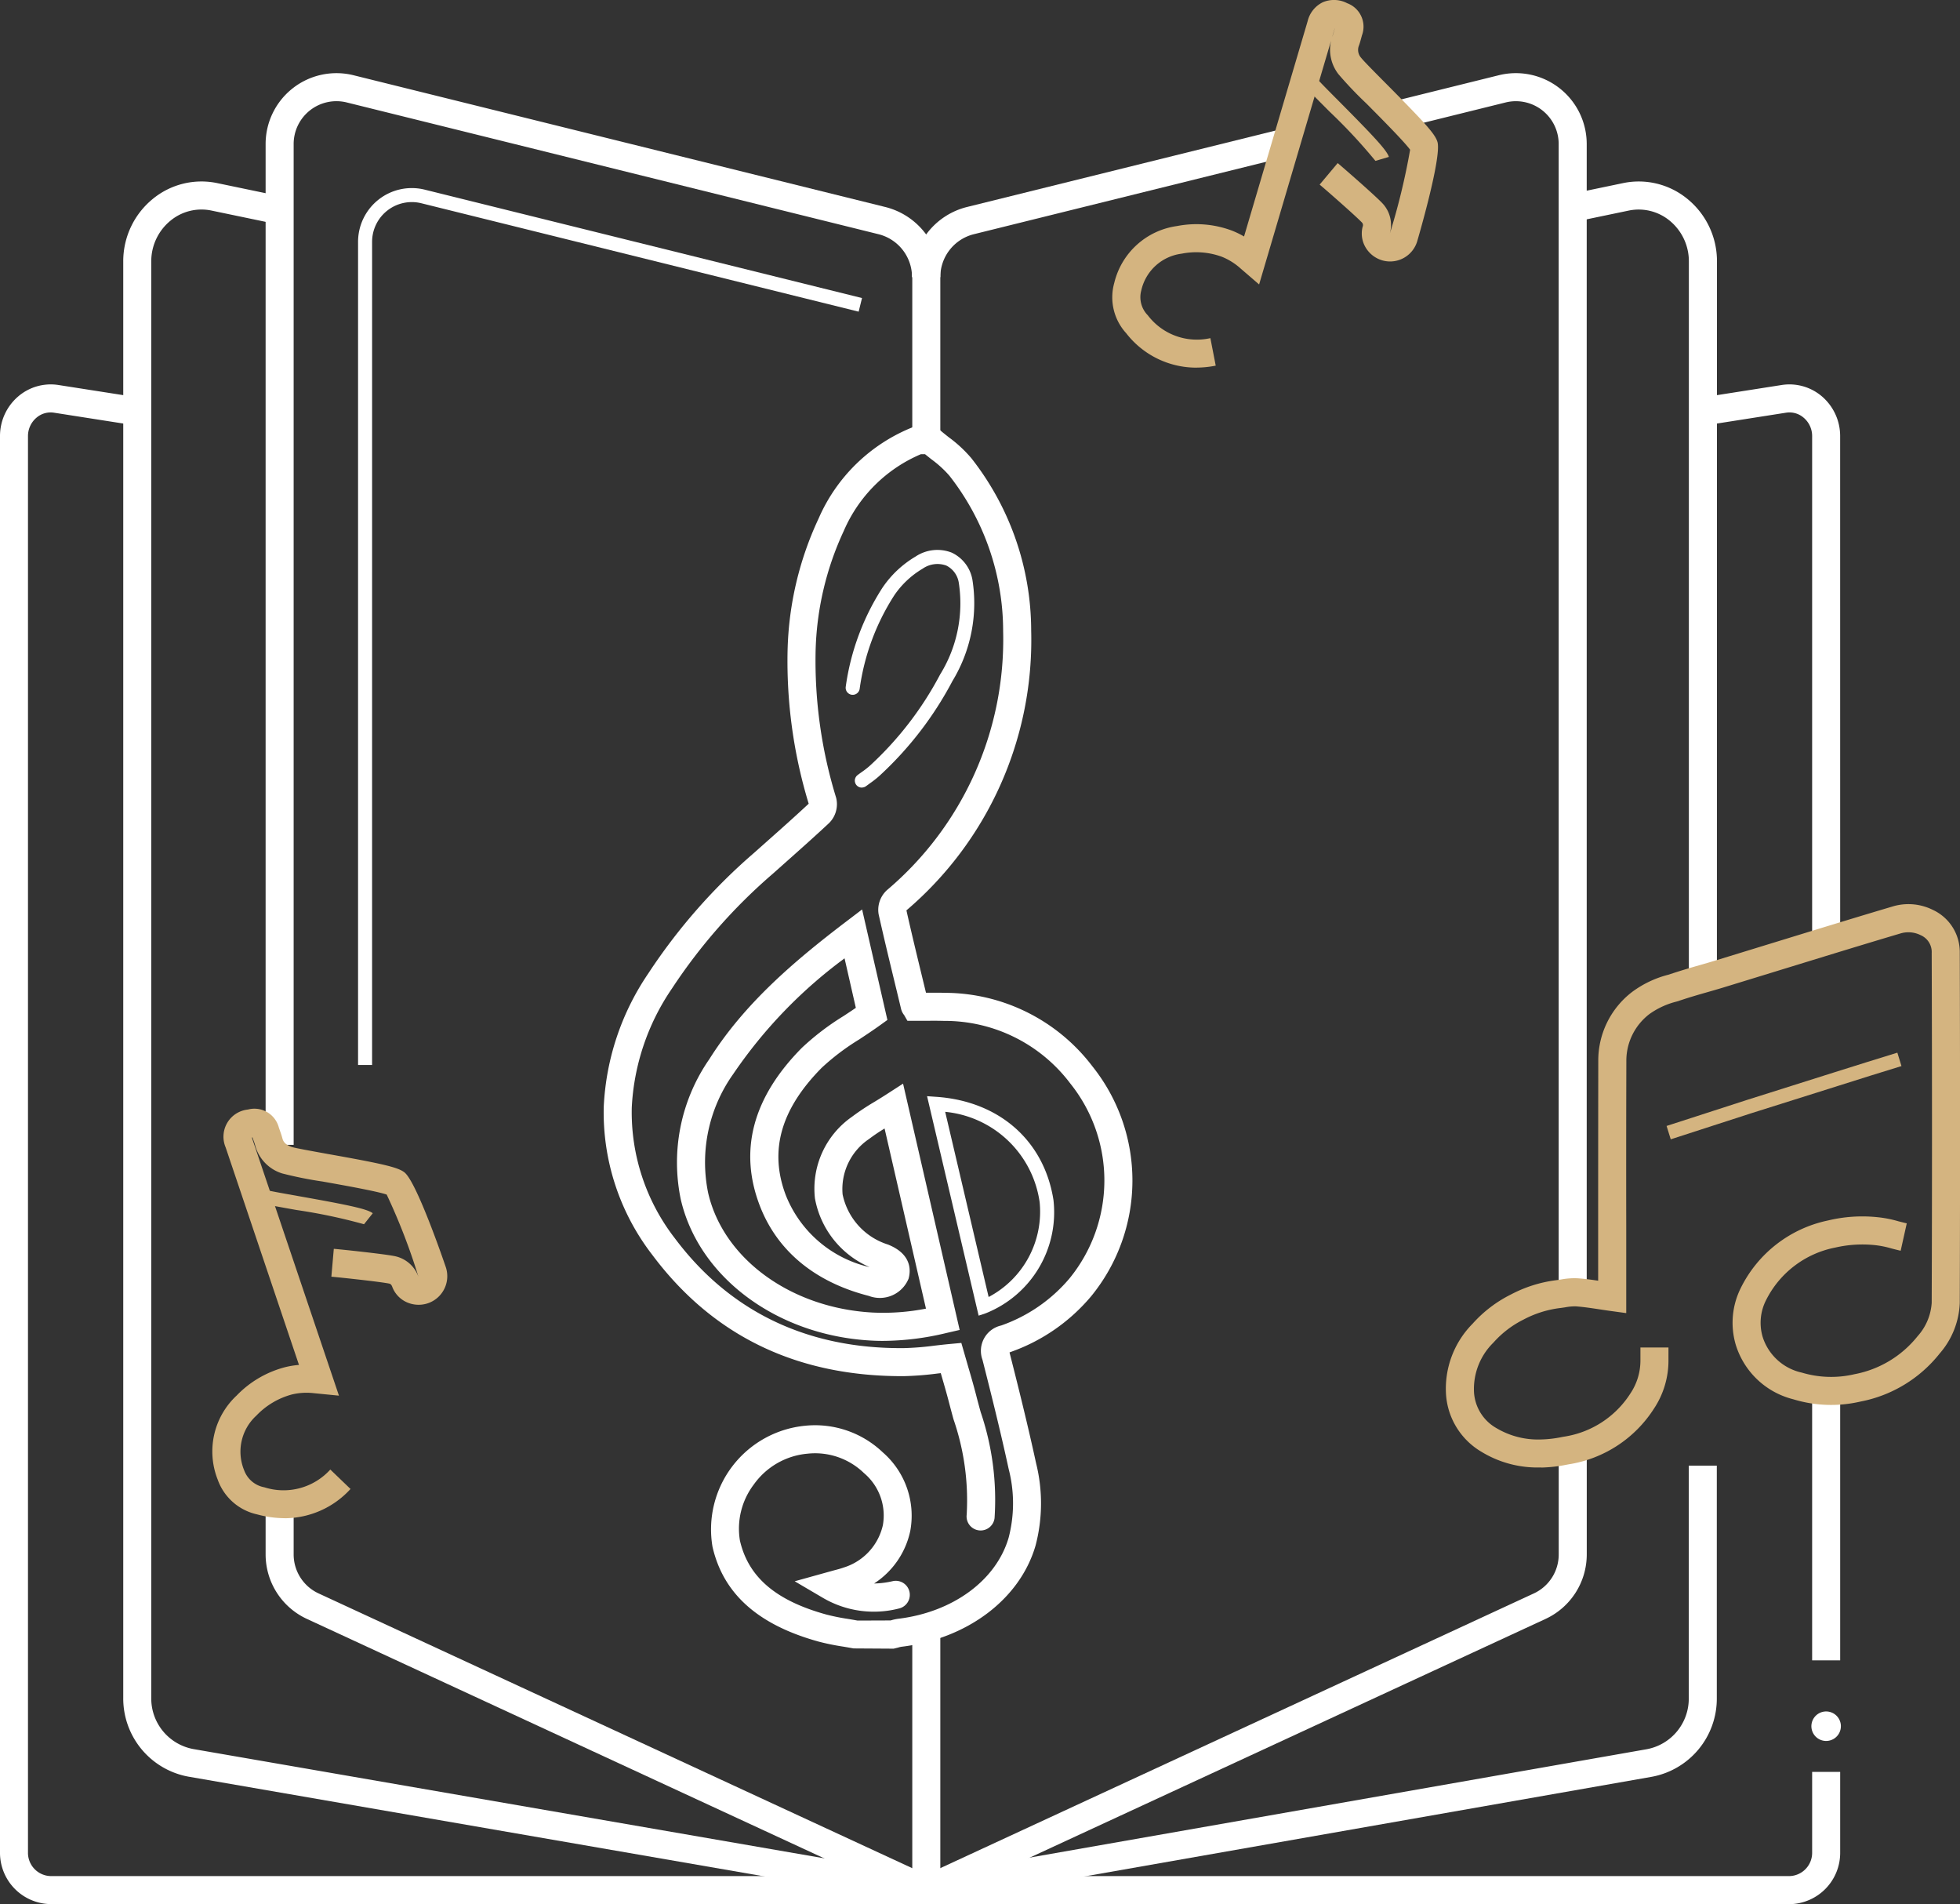 <svg xmlns="http://www.w3.org/2000/svg" xmlns:xlink="http://www.w3.org/1999/xlink" width="140.645" height="136.618" viewBox="0 0 140.645 136.618"><rect x="0" y="0" width="140.645" height="136.618" fill="#333333" stroke="none"/><defs><clipPath id="a"><rect width="140.645" height="136.617" fill="none"/></clipPath></defs><g clip-path="url(#a)"><path d="M128.406,136.435H3.641A3.683,3.683,0,0,1,0,132.721V31.125a3.736,3.736,0,0,1,1.3-2.846,3.587,3.587,0,0,1,2.892-.826l5.755.9-.312,1.988-5.755-.9a1.557,1.557,0,0,0-1.272.366,1.726,1.726,0,0,0-.6,1.318v101.6a1.669,1.669,0,0,0,1.629,1.7H128.406a1.669,1.669,0,0,0,1.629-1.7v-5.777h2.012v5.777a3.683,3.683,0,0,1-3.641,3.715" transform="translate(0 0.167)" fill="#fff"/><rect width="2.012" height="18.653" transform="translate(130.035 100.462)" fill="#fff"/><path d="M131.307,67.656h-2.012V31.125a1.726,1.726,0,0,0-.6-1.318,1.56,1.56,0,0,0-1.272-.367l-5.85.918-.311-1.988,5.851-.917a3.591,3.591,0,0,1,2.892.824,3.746,3.746,0,0,1,1.3,2.848Z" transform="translate(0.74 0.167)" fill="#fff"/><path d="M66.37,136.539l-52.9-9.159a5.7,5.7,0,0,1-4.68-5.665V18.688a5.767,5.767,0,0,1,2.124-4.5,5.5,5.5,0,0,1,4.616-1.131l5.087,1.059-.41,1.97-5.087-1.059a3.491,3.491,0,0,0-2.936.722A3.76,3.76,0,0,0,10.8,18.688V121.715a3.689,3.689,0,0,0,3.011,3.683l52.553,9.1,51.764-9.09a3.69,3.69,0,0,0,3-3.682v-16.66h2.012v16.66a5.7,5.7,0,0,1-4.667,5.663Z" transform="translate(0.054 0.079)" fill="#fff"/><path d="M122.518,70.705h-2.012V18.688a3.762,3.762,0,0,0-1.38-2.938,3.5,3.5,0,0,0-2.936-.722l-3.813.794-.41-1.97,3.813-.794A5.5,5.5,0,0,1,120.4,14.19a5.764,5.764,0,0,1,2.123,4.5Z" transform="translate(0.683 0.079)" fill="#fff"/><path d="M66.486,135.879l-.218-.472-1.2.024-.022-1.1,44.625-20.65a3.079,3.079,0,0,0,1.782-2.787v-7.465h2.012v7.465a5.1,5.1,0,0,1-2.949,4.614Z" transform="translate(0.397 0.631)" fill="#fff"/><path d="M113.254,91.811h-2.012V10.3a3.071,3.071,0,0,0-3.81-2.981L99.714,9.229,99.23,7.277l7.717-1.912a5.084,5.084,0,0,1,6.307,4.934Z" transform="translate(0.605 0.032)" fill="#fff"/><path d="M67.078,19.826H65.066A5.176,5.176,0,0,1,69,14.792L91.678,9.175l.484,1.953L69.489,16.745a3.169,3.169,0,0,0-2.411,3.081" transform="translate(0.397 0.056)" fill="#fff"/><rect width="2.012" height="19.979" transform="translate(65.463 116.063)" fill="#fff"/><rect width="2.012" height="14.382" transform="translate(65.463 17.056)" fill="#fff"/><path d="M65.922,135.855,21.893,115.482a5.1,5.1,0,0,1-2.949-4.614v-3.612h2.012v3.612a3.079,3.079,0,0,0,1.782,2.787l44.627,20.65-.023,1.1-1.2-.025Z" transform="translate(0.116 0.654)" fill="#fff"/><path d="M20.956,82.1H18.944V10.3a5.084,5.084,0,0,1,6.307-4.934L63.4,14.816a5.177,5.177,0,0,1,3.94,5.035H65.329a3.17,3.17,0,0,0-2.411-3.082L24.767,7.318A3.071,3.071,0,0,0,20.956,10.3Z" transform="translate(0.116 0.032)" fill="#fff"/><path d="M26.544,76.321H25.538V17.269a3.857,3.857,0,0,1,4.784-3.745L61.7,21.3l-.241.977L30.081,14.5a2.851,2.851,0,0,0-3.536,2.768Z" transform="translate(0.156 0.082)" fill="#fff"/><path d="M130.889,122.25a1.058,1.058,0,1,1-1.482.207,1.058,1.058,0,0,1,1.482-.207" transform="translate(0.788 0.745)" fill="#fff"/><path d="M119.165,81.281l-.3-.962c.383-.118,1.928-.62,3.326-1.076,1.094-.355,2.1-.683,2.4-.777l6.347-2.005c1.494-.47,2.988-.94,4.487-1.4l.295.962q-2.244.688-4.481,1.4l-6.346,2c-.3.094-1.3.42-2.39.774-1.406.458-2.957.962-3.341,1.081" transform="translate(0.725 0.458)" fill="#d4b480"/><path d="M109.976,104.885c-.045,0-.091,0-.136,0a7.711,7.711,0,0,1-4.171-1.13,5.176,5.176,0,0,1-2.531-4.053,6.622,6.622,0,0,1,1.9-5.127,9.156,9.156,0,0,1,2.752-2.1A9.484,9.484,0,0,1,111,91.454c.127-.014.255-.034.382-.054a5.14,5.14,0,0,1,1.211-.086c.493.036.982.1,1.458.172v-3.8q0-5.979.008-11.957a6.192,6.192,0,0,1,2.4-4.937,7.426,7.426,0,0,1,2.607-1.252l.4-.129c.612-.2,1.23-.381,1.849-.558.384-.11.769-.22,1.15-.337l7.315-2.246c1.783-.544,3.567-1.089,5.353-1.618a3.941,3.941,0,0,1,2.934.23A3.334,3.334,0,0,1,140,67.965c.027,9.18.026,17.4,0,25.118a5.852,5.852,0,0,1-1.443,3.626,9.544,9.544,0,0,1-5.7,3.451,9.294,9.294,0,0,1-4.806-.168,5.786,5.786,0,0,1-4.123-3.9,5.582,5.582,0,0,1,.353-4.074,9.039,9.039,0,0,1,6.262-4.853,10.536,10.536,0,0,1,3.5-.241,8.312,8.312,0,0,1,1.559.3c.2.051.393.1.594.147l-.437,1.964c-.223-.049-.445-.107-.665-.164a6.735,6.735,0,0,0-1.185-.238,8.7,8.7,0,0,0-2.839.174,7.058,7.058,0,0,0-4.971,3.774,3.577,3.577,0,0,0-.242,2.643,3.8,3.8,0,0,0,2.807,2.555,7.327,7.327,0,0,0,3.777.115,7.581,7.581,0,0,0,4.533-2.728,3.952,3.952,0,0,0,1.011-2.388c.029-7.718.03-15.93,0-25.1a1.318,1.318,0,0,0-.795-1.283,1.975,1.975,0,0,0-1.481-.111c-1.782.528-3.559,1.07-5.336,1.614l-7.316,2.246c-.392.12-.788.233-1.182.346-.593.17-1.186.34-1.772.534l-.421.136a5.718,5.718,0,0,0-1.939.887,4.207,4.207,0,0,0-1.669,3.39q-.018,5.975-.008,11.95l0,6.123-1.143-.156q-.388-.054-.773-.114c-.591-.089-1.149-.173-1.7-.214a3.709,3.709,0,0,0-.758.068c-.155.024-.31.047-.464.064a7.587,7.587,0,0,0-2.542.821,7.146,7.146,0,0,0-2.148,1.645,4.656,4.656,0,0,0-1.392,3.62,3.182,3.182,0,0,0,1.622,2.527,5.826,5.826,0,0,0,3.125.806,8.376,8.376,0,0,0,1.583-.181l.1-.018a6.879,6.879,0,0,0,4.8-3.121,4.23,4.23,0,0,0,.708-2.359l0-.922,2.012,0V97.2a6.227,6.227,0,0,1-1.039,3.461,8.9,8.9,0,0,1-6.132,4l-.1.018a10.5,10.5,0,0,1-1.846.212" transform="translate(0.629 0.393)" fill="#d4b480"/><path d="M20.332,108.434a7.625,7.625,0,0,1-1.983-.275,3.882,3.882,0,0,1-2.822-2.5,5.481,5.481,0,0,1,1.364-6.025,7.407,7.407,0,0,1,3.485-2.036,6.09,6.09,0,0,1,.986-.159L16.1,81.833a1.959,1.959,0,0,1,1.6-2.716,1.814,1.814,0,0,1,2.218,1.292l.069.2c.066.186.132.372.182.563.068.259.21.464.673.63.244.081,1.533.311,2.57.5,4.033.716,5.066.965,5.52,1.325.905.715,2.94,6.722,2.961,6.782a2.052,2.052,0,0,1-1.205,2.579,2.087,2.087,0,0,1-1.59-.045,1.971,1.971,0,0,1-1.044-1.11c-.07-.187-.15-.216-.247-.235-.676-.133-3.432-.429-4.121-.489l.175-2c.631.055,3.532.361,4.334.518a2.291,2.291,0,0,1,1.743,1.5,44.18,44.18,0,0,0-2.282-5.909c-.7-.243-3.208-.688-4.595-.935a27.97,27.97,0,0,1-2.9-.581,2.882,2.882,0,0,1-1.941-2.008c-.036-.138-.086-.271-.133-.4l-.061-.176-.042.01c.005.02.012.043.021.07l6.225,18.445-1.828-.18a4.508,4.508,0,0,0-1.541.094,5.474,5.474,0,0,0-2.553,1.514A3.5,3.5,0,0,0,17.429,105a1.908,1.908,0,0,0,1.446,1.217,4.524,4.524,0,0,0,4.735-1.273l1.45,1.394a6.413,6.413,0,0,1-4.727,2.1" transform="translate(0.092 0.482)" fill="#d4b480"/><path d="M26.01,87.311a39.557,39.557,0,0,0-4.848-1.022c-1.584-.282-2.5-.446-2.814-.56l.338-.947c.256.091,1.474.308,2.651.516,3.569.634,4.906.915,5.3,1.224Z" transform="translate(0.112 0.517)" fill="#d4b480"/><path d="M85.343,26.375a6.362,6.362,0,0,1-5.013-2.469,3.817,3.817,0,0,1-.856-3.614,5.39,5.39,0,0,1,4.5-4.075,7.278,7.278,0,0,1,3.952.331,6.1,6.1,0,0,1,.86.418L93.349,1.519A2.036,2.036,0,0,1,94.435.163,2.047,2.047,0,0,1,96.186.23a1.793,1.793,0,0,1,1.06,2.309l-.055.2c-.051.187-.1.374-.171.556a.844.844,0,0,0,.181.866c.15.2,1.054,1.113,1.782,1.844,2.862,2.879,3.515,3.621,3.681,4.176.324,1.093-1.431,7.057-1.449,7.116a2.03,2.03,0,0,1-2.443,1.4,2.061,2.061,0,0,1-1.26-.94,1.948,1.948,0,0,1-.215-1.494.271.271,0,0,0-.06-.309c-.45-.47-2.485-2.257-3.026-2.711L95.506,11.7c.475.4,2.627,2.277,3.184,2.858a2.264,2.264,0,0,1,.555,2.205,48.471,48.471,0,0,0,1.458-6.021c-.435-.6-2.18-2.351-3.147-3.325a27.313,27.313,0,0,1-2-2.1,2.867,2.867,0,0,1-.522-2.41l-5.167,17.5-1.316-1.134a4.557,4.557,0,0,0-1.353-.851,5.366,5.366,0,0,0-2.889-.223,3.408,3.408,0,0,0-2.9,2.647,1.846,1.846,0,0,0,.469,1.771,4.419,4.419,0,0,0,4.492,1.641l.384,1.974a7.316,7.316,0,0,1-1.41.141M95.294,2.042c-.005.014-.01.029-.015.046l-.166.562c.006-.018.013-.035.019-.052.047-.13.084-.265.121-.4l.044-.156h0" transform="translate(0.484 0)" fill="#d4b480"/><path d="M98.131,11.509a39.065,39.065,0,0,0-3.3-3.542C93.714,6.848,93.075,6.2,92.883,5.93l.822-.582c.152.217,1.008,1.078,1.835,1.91,2.5,2.517,3.416,3.5,3.556,3.966Z" transform="translate(0.567 0.033)" fill="#d4b480"/><path d="M63.864,118.092l-2.879-.018c-.246-.046-.495-.088-.743-.13a17.05,17.05,0,0,1-1.735-.352c-4.368-1.2-6.869-3.43-7.643-6.813A7.471,7.471,0,0,1,57.5,102.1a7.04,7.04,0,0,1,5.587,1.911,6.019,6.019,0,0,1,1.971,5.621,5.954,5.954,0,0,1-2.6,3.785,6.473,6.473,0,0,0,1.335-.168,1.006,1.006,0,0,1,.447,1.962,7.226,7.226,0,0,1-5.435-.754l-2.042-1.2,2.766-.769c.272-.071.516-.134.751-.218a4.135,4.135,0,0,0,2.809-3.034,3.976,3.976,0,0,0-1.356-3.741,5.036,5.036,0,0,0-4.048-1.392,5.3,5.3,0,0,0-3.855,2.209,5.25,5.25,0,0,0-1,4.013c.6,2.631,2.578,4.322,6.217,5.322a15.3,15.3,0,0,0,1.531.309c.231.038.463.077.693.12l2.375-.009a3.548,3.548,0,0,1,.536-.119c3.931-.473,7.044-2.759,7.934-5.822a9.814,9.814,0,0,0,0-4.927c-.584-2.7-1.275-5.457-1.877-7.826a1.866,1.866,0,0,1,1.344-2.467,11.311,11.311,0,0,0,4.909-3.39,11.119,11.119,0,0,0,.043-13.976,11.269,11.269,0,0,0-9.06-4.485c-.45-.013-.9-.01-1.357-.006l-1.266,0-.235-.41a1.128,1.128,0,0,1-.221-.445l-.3-1.247c-.448-1.848-.9-3.7-1.312-5.548a1.917,1.917,0,0,1,.6-1.727A23.538,23.538,0,0,0,71.72,45.1a18.085,18.085,0,0,0-3.862-11.164,7.748,7.748,0,0,0-1.283-1.169q-.232-.184-.461-.369h-.293a10.482,10.482,0,0,0-5.538,5.509,21.625,21.625,0,0,0-2.021,8.658,33.4,33.4,0,0,0,1.475,10.484,1.908,1.908,0,0,1-.508,1.814c-1.011.945-2.051,1.869-3.09,2.793l-.952.847a39.515,39.515,0,0,0-7.233,8.23,16.589,16.589,0,0,0-2.883,8.537,14.774,14.774,0,0,0,3.088,9.376c3.959,5.288,9.531,7.939,16.423,7.884a20.679,20.679,0,0,0,2.2-.176c.367-.042.735-.086,1.106-.119l.832-.077.5,1.736c.2.679.393,1.352.568,2.03.1.4.209.79.316,1.184a19.563,19.563,0,0,1,1,7.621,1.006,1.006,0,1,1-2-.249,17.813,17.813,0,0,0-.947-6.848c-.109-.4-.217-.8-.322-1.205-.17-.658-.361-1.312-.553-1.972l-.037-.13-.234.027a22.616,22.616,0,0,1-2.411.189c-7.644.036-13.686-2.862-18.049-8.691A16.727,16.727,0,0,1,43.06,79.223a18.527,18.527,0,0,1,3.193-9.566A41.472,41.472,0,0,1,53.847,61l.955-.849c1-.886,1.993-1.772,2.965-2.677a35.123,35.123,0,0,1-1.515-11,23.586,23.586,0,0,1,2.221-9.449,12.356,12.356,0,0,1,6.782-6.571l.178-.07h1.425l.285.248c.218.19.45.373.681.556a9.336,9.336,0,0,1,1.616,1.5,20.048,20.048,0,0,1,4.292,12.377,25.46,25.46,0,0,1-8.952,20.06c.4,1.787.835,3.568,1.267,5.349l.136.56c.458,0,.907-.006,1.354.007A13.338,13.338,0,0,1,78.122,76.31a13.119,13.119,0,0,1-.079,16.49,13.3,13.3,0,0,1-5.764,4c-.039.015-.073.028-.1.041l.01.042c.607,2.386,1.3,5.162,1.894,7.9a11.9,11.9,0,0,1-.037,5.913c-1.116,3.84-4.894,6.69-9.624,7.259a1.48,1.48,0,0,0-.232.057Zm-.737-22.08c-.3,0-.6-.008-.9-.025-6.732-.37-12.34-4.53-13.637-10.116a13,13,0,0,1,2.054-10.081c2.526-4.013,6.158-7.073,9.707-9.78L61.6,65.06l1.815,7.927-.542.39c-.492.353-.993.684-1.486,1.011a16.769,16.769,0,0,0-2.678,2.023C55.748,79.4,54.909,82.4,56.14,85.6a8.512,8.512,0,0,0,6,5.12,6.661,6.661,0,0,1-3.925-4.935,6.281,6.281,0,0,1,2.651-5.846,17.436,17.436,0,0,1,1.628-1.081c.27-.165.551-.338.845-.527l1.2-.774L68.6,95.226l-.979.226a19.749,19.749,0,0,1-4.49.559m-2.79-27.443a34.047,34.047,0,0,0-7.985,8.293,10.928,10.928,0,0,0-1.8,8.554c1.1,4.72,5.943,8.241,11.788,8.562a15.93,15.93,0,0,0,3.838-.28L63.213,80.775a12.774,12.774,0,0,0-1.116.753A4.329,4.329,0,0,0,60.2,85.5a4.791,4.791,0,0,0,3.257,3.6c1.77.707,1.62,1.952,1.474,2.455a2.228,2.228,0,0,1-2.854,1.228c-3.864-.988-6.568-3.224-7.817-6.466-1.523-3.957-.509-7.768,3.014-11.327a18.511,18.511,0,0,1,3-2.287c.291-.192.585-.385.876-.585Z" transform="translate(0.263 0.185)" fill="#fff"/><path d="M61.479,56.264a.5.5,0,0,1-.306-.9c.1-.077.207-.153.313-.228a5.923,5.923,0,0,0,.58-.455,24.174,24.174,0,0,0,5.027-6.532,9.69,9.69,0,0,0,1.337-6.594,1.647,1.647,0,0,0-.9-1.223,1.859,1.859,0,0,0-1.689.225A6.378,6.378,0,0,0,63.8,42.475a16.553,16.553,0,0,0-2.48,6.7.5.5,0,1,1-1-.146,17.537,17.537,0,0,1,2.632-7.1,7.432,7.432,0,0,1,2.376-2.239,2.825,2.825,0,0,1,2.6-.282,2.655,2.655,0,0,1,1.48,1.932,10.746,10.746,0,0,1-1.427,7.272,25.163,25.163,0,0,1-5.234,6.8,6.97,6.97,0,0,1-.677.534l-.291.213a.5.5,0,0,1-.3.1" transform="translate(0.368 0.239)" fill="#fff"/><path d="M69.821,93.908l-3.7-15.744.682.048c4.506.318,7.721,3.152,8.388,7.4a7.8,7.8,0,0,1-4.85,8.123Zm-2.4-14.622,3.118,13.285a6.915,6.915,0,0,0,3.66-6.806,7.579,7.579,0,0,0-6.778-6.478" transform="translate(0.403 0.477)" fill="#fff"/></g></svg>
